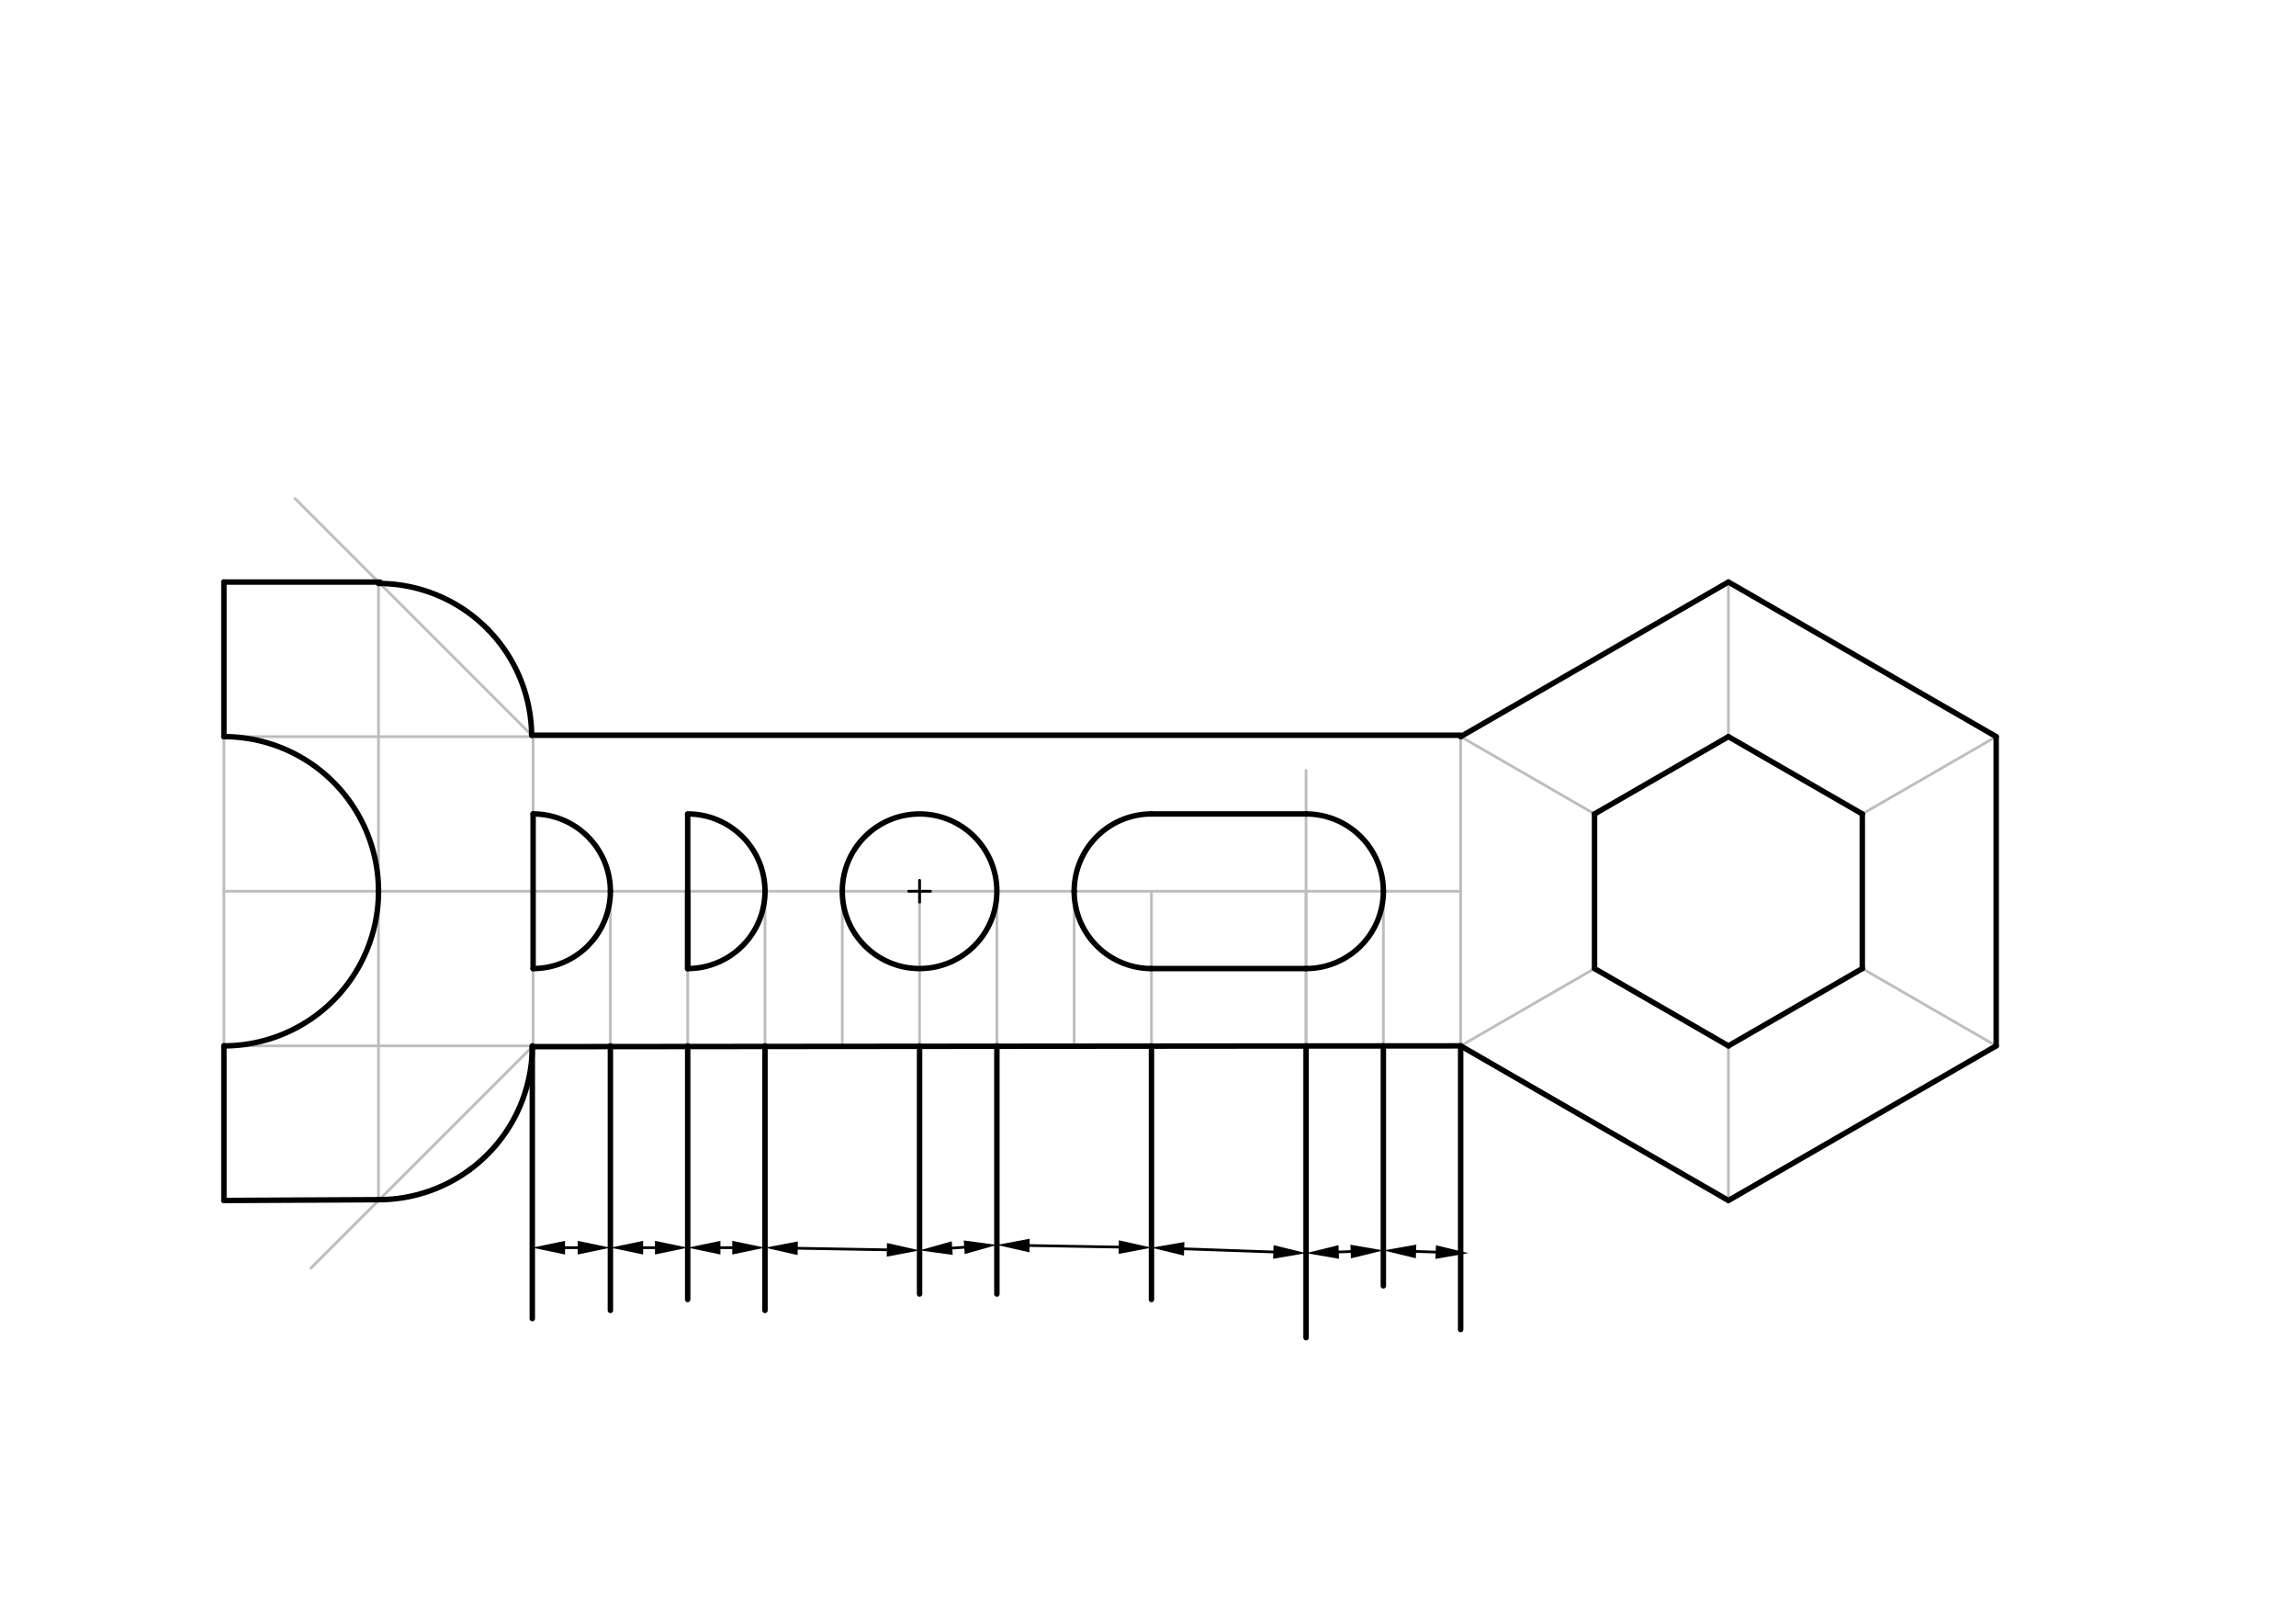 <svg xmlns="http://www.w3.org/2000/svg" class="svg--816" height="100%" preserveAspectRatio="xMidYMid meet" viewBox="0 0 842 595" width="100%"><defs><marker id="marker-arrow" markerHeight="16" markerUnits="userSpaceOnUse" markerWidth="24" orient="auto-start-reverse" refX="24" refY="4" viewBox="0 0 24 8"><path d="M 0 0 L 24 4 L 0 8 z" stroke="inherit"></path></marker></defs><g class="aux-layer--949"><g class="element--733"><line stroke="#BDBDBD" stroke-dasharray="none" stroke-linecap="round" stroke-width="1" x1="195.5" x2="223.846" y1="383.5" y2="383.5"></line></g><g class="element--733"><line stroke="#BDBDBD" stroke-dasharray="none" stroke-linecap="round" stroke-width="1" x1="223.846" x2="252.193" y1="383.5" y2="383.5"></line></g><g class="element--733"><line stroke="#BDBDBD" stroke-dasharray="none" stroke-linecap="round" stroke-width="1" x1="252.193" x2="280.539" y1="383.5" y2="383.5"></line></g><g class="element--733"><line stroke="#BDBDBD" stroke-dasharray="none" stroke-linecap="round" stroke-width="1" x1="280.539" x2="308.886" y1="383.5" y2="383.5"></line></g><g class="element--733"><line stroke="#BDBDBD" stroke-dasharray="none" stroke-linecap="round" stroke-width="1" x1="308.886" x2="365.579" y1="383.5" y2="383.5"></line></g><g class="element--733"><line stroke="#BDBDBD" stroke-dasharray="none" stroke-linecap="round" stroke-width="1" x1="365.579" x2="393.925" y1="383.5" y2="383.5"></line></g><g class="element--733"><line stroke="#BDBDBD" stroke-dasharray="none" stroke-linecap="round" stroke-width="1" x1="393.925" x2="422.272" y1="383.5" y2="383.5"></line></g><g class="element--733"><line stroke="#BDBDBD" stroke-dasharray="none" stroke-linecap="round" stroke-width="1" x1="422.272" x2="478.965" y1="383.5" y2="383.5"></line></g><g class="element--733"><line stroke="#BDBDBD" stroke-dasharray="none" stroke-linecap="round" stroke-width="1" x1="478.965" x2="507.311" y1="383.5" y2="383.5"></line></g><g class="element--733"><line stroke="#BDBDBD" stroke-dasharray="none" stroke-linecap="round" stroke-width="1" x1="507.311" x2="535.657" y1="383.5" y2="383.5"></line></g><g class="element--733"><line stroke="#BDBDBD" stroke-dasharray="none" stroke-linecap="round" stroke-width="1" x1="535.657" x2="535.657" y1="383.5" y2="270.114"></line></g><g class="element--733"><line stroke="#BDBDBD" stroke-dasharray="none" stroke-linecap="round" stroke-width="1" x1="535.657" x2="196.5" y1="326.807" y2="326.807"></line></g><g class="element--733"><line stroke="#BDBDBD" stroke-dasharray="none" stroke-linecap="round" stroke-width="1" x1="223.846" x2="223.846" y1="383.5" y2="326.807"></line></g><g class="element--733"><line stroke="#BDBDBD" stroke-dasharray="none" stroke-linecap="round" stroke-width="1" x1="252.193" x2="252.193" y1="383.5" y2="326.807"></line></g><g class="element--733"><line stroke="#BDBDBD" stroke-dasharray="none" stroke-linecap="round" stroke-width="1" x1="280.539" x2="280.539" y1="383.5" y2="326.807"></line></g><g class="element--733"><line stroke="#BDBDBD" stroke-dasharray="none" stroke-linecap="round" stroke-width="1" x1="365.579" x2="365.579" y1="383.5" y2="326.807"></line></g><g class="element--733"><line stroke="#BDBDBD" stroke-dasharray="none" stroke-linecap="round" stroke-width="1" x1="393.925" x2="393.925" y1="383.5" y2="326.807"></line></g><g class="element--733"><line stroke="#BDBDBD" stroke-dasharray="none" stroke-linecap="round" stroke-width="1" x1="422.272" x2="422.272" y1="383.5" y2="326.807"></line></g><g class="element--733"><line stroke="#BDBDBD" stroke-dasharray="none" stroke-linecap="round" stroke-width="1" x1="478.965" x2="478.965" y1="383.5" y2="326.807"></line></g><g class="element--733"><line stroke="#BDBDBD" stroke-dasharray="none" stroke-linecap="round" stroke-width="1" x1="478.965" x2="478.965" y1="383.5" y2="326.807"></line></g><g class="element--733"><line stroke="#BDBDBD" stroke-dasharray="none" stroke-linecap="round" stroke-width="1" x1="507.311" x2="507.311" y1="383.5" y2="326.807"></line></g><g class="element--733"><line stroke="#BDBDBD" stroke-dasharray="none" stroke-linecap="round" stroke-width="1" x1="308.886" x2="308.886" y1="383.5" y2="326.807"></line></g><g class="element--733"><line stroke="#BDBDBD" stroke-dasharray="none" stroke-linecap="round" stroke-width="1" x1="195.5" x2="195.5" y1="383.5" y2="270.114"></line></g><g class="element--733"><line stroke="#BDBDBD" stroke-dasharray="none" stroke-linecap="round" stroke-width="1" x1="195.5" x2="138.807" y1="270.114" y2="270.114"></line></g><g class="element--733"><line stroke="#BDBDBD" stroke-dasharray="none" stroke-linecap="round" stroke-width="1" x1="138.807" x2="138.807" y1="270.114" y2="383.5"></line></g><g class="element--733"><line stroke="#BDBDBD" stroke-dasharray="none" stroke-linecap="round" stroke-width="1" x1="138.807" x2="195.5" y1="383.5" y2="383.5"></line></g><g class="element--733"><line stroke="#BDBDBD" stroke-dasharray="none" stroke-linecap="round" stroke-width="1" x1="138.807" x2="195.5" y1="326.807" y2="326.807"></line></g><g class="element--733"><path d="M 223.846 326.807 A 28.346 28.346 0 0 0 195.5 298.461" fill="none" stroke="#BDBDBD" stroke-dasharray="none" stroke-linecap="round" stroke-width="1"></path></g><g class="element--733"><path d="M 223.846 326.807 A 28.346 28.346 0 0 1 195.5 355.154" fill="none" stroke="#BDBDBD" stroke-dasharray="none" stroke-linecap="round" stroke-width="1"></path></g><g class="element--733"><path d="M 223.846 326.807 A 28.346 28.346 0 0 1 195.5 355.154" fill="none" stroke="#BDBDBD" stroke-dasharray="none" stroke-linecap="round" stroke-width="1"></path></g><g class="element--733"><path d="M 280.539 326.807 A 28.346 28.346 0 0 1 252.193 355.154" fill="none" stroke="#BDBDBD" stroke-dasharray="none" stroke-linecap="round" stroke-width="1"></path></g><g class="element--733"><line stroke="#BDBDBD" stroke-dasharray="none" stroke-linecap="round" stroke-width="1" x1="337.232" x2="337.232" y1="383.5" y2="326.807"></line></g><g class="element--733"><g class="center--a87"><line x1="333.232" y1="326.807" x2="341.232" y2="326.807" stroke="#BDBDBD" stroke-width="1" stroke-linecap="round"></line><line x1="337.232" y1="322.807" x2="337.232" y2="330.807" stroke="#BDBDBD" stroke-width="1" stroke-linecap="round"></line><circle class="hit--87b" cx="337.232" cy="326.807" r="4" stroke="none" fill="transparent"></circle></g><circle cx="337.232" cy="326.807" fill="none" r="28.346" stroke="#BDBDBD" stroke-dasharray="none" stroke-width="1"></circle></g><g class="element--733"><path d="M 393.925 326.807 A 28.346 28.346 0 0 0 422.272 355.154" fill="none" stroke="#BDBDBD" stroke-dasharray="none" stroke-linecap="round" stroke-width="1"></path></g><g class="element--733"><path d="M 393.925 326.807 A 28.346 28.346 0 0 1 422.272 298.461" fill="none" stroke="#BDBDBD" stroke-dasharray="none" stroke-linecap="round" stroke-width="1"></path></g><g class="element--733"><line stroke="#BDBDBD" stroke-dasharray="none" stroke-linecap="round" stroke-width="1" x1="422.272" x2="478.5" y1="298.461" y2="298.461"></line></g><g class="element--733"><line stroke="#BDBDBD" stroke-dasharray="none" stroke-linecap="round" stroke-width="1" x1="478.965" x2="478.965" y1="326.807" y2="282.5"></line></g><g class="element--733"><line stroke="#BDBDBD" stroke-dasharray="none" stroke-linecap="round" stroke-width="1" x1="422.272" x2="478.965" y1="355.154" y2="355.154"></line></g><g class="element--733"><path d="M 507.311 326.807 A 28.346 28.346 0 0 1 478.965 355.154" fill="none" stroke="#BDBDBD" stroke-dasharray="none" stroke-linecap="round" stroke-width="1"></path></g><g class="element--733"><path d="M 507.311 326.807 A 28.346 28.346 0 0 0 478.965 298.461" fill="none" stroke="#BDBDBD" stroke-dasharray="none" stroke-linecap="round" stroke-width="1"></path></g><g class="element--733"><line stroke="#BDBDBD" stroke-dasharray="none" stroke-linecap="round" stroke-width="1" x1="535.657" x2="633.852" y1="383.5" y2="440.193"></line></g><g class="element--733"><line stroke="#BDBDBD" stroke-dasharray="none" stroke-linecap="round" stroke-width="1" x1="633.852" x2="732.047" y1="440.193" y2="383.5"></line></g><g class="element--733"><line stroke="#BDBDBD" stroke-dasharray="none" stroke-linecap="round" stroke-width="1" x1="732.047" x2="732.047" y1="383.5" y2="270.114"></line></g><g class="element--733"><line stroke="#BDBDBD" stroke-dasharray="none" stroke-linecap="round" stroke-width="1" x1="732.047" x2="732.047" y1="383.5" y2="270.114"></line></g><g class="element--733"><line stroke="#BDBDBD" stroke-dasharray="none" stroke-linecap="round" stroke-width="1" x1="732.047" x2="633.852" y1="270.114" y2="213.421"></line></g><g class="element--733"><line stroke="#BDBDBD" stroke-dasharray="none" stroke-linecap="round" stroke-width="1" x1="535.657" x2="633.852" y1="270.114" y2="213.421"></line></g><g class="element--733"><line stroke="#BDBDBD" stroke-dasharray="none" stroke-linecap="round" stroke-width="1" x1="633.852" x2="633.852" y1="213.421" y2="270.114"></line></g><g class="element--733"><line stroke="#BDBDBD" stroke-dasharray="none" stroke-linecap="round" stroke-width="1" x1="732.047" x2="682.95" y1="270.114" y2="298.461"></line></g><g class="element--733"><line stroke="#BDBDBD" stroke-dasharray="none" stroke-linecap="round" stroke-width="1" x1="732.047" x2="682.95" y1="383.5" y2="355.154"></line></g><g class="element--733"><line stroke="#BDBDBD" stroke-dasharray="none" stroke-linecap="round" stroke-width="1" x1="633.852" x2="633.852" y1="440.193" y2="383.5"></line></g><g class="element--733"><line stroke="#BDBDBD" stroke-dasharray="none" stroke-linecap="round" stroke-width="1" x1="535.657" x2="584.755" y1="383.5" y2="355.154"></line></g><g class="element--733"><line stroke="#BDBDBD" stroke-dasharray="none" stroke-linecap="round" stroke-width="1" x1="535.657" x2="584.755" y1="270.114" y2="298.461"></line></g><g class="element--733"><line stroke="#BDBDBD" stroke-dasharray="none" stroke-linecap="round" stroke-width="1" x1="584.755" x2="633.852" y1="298.461" y2="270.114"></line></g><g class="element--733"><line stroke="#BDBDBD" stroke-dasharray="none" stroke-linecap="round" stroke-width="1" x1="633.852" x2="682.95" y1="270.114" y2="298.461"></line></g><g class="element--733"><line stroke="#BDBDBD" stroke-dasharray="none" stroke-linecap="round" stroke-width="1" x1="682.95" x2="682.95" y1="298.461" y2="355.154"></line></g><g class="element--733"><line stroke="#BDBDBD" stroke-dasharray="none" stroke-linecap="round" stroke-width="1" x1="682.95" x2="682.95" y1="298.461" y2="355.154"></line></g><g class="element--733"><line stroke="#BDBDBD" stroke-dasharray="none" stroke-linecap="round" stroke-width="1" x1="633.852" x2="682.95" y1="383.5" y2="355.154"></line></g><g class="element--733"><line stroke="#BDBDBD" stroke-dasharray="none" stroke-linecap="round" stroke-width="1" x1="584.755" x2="633.852" y1="355.154" y2="383.5"></line></g><g class="element--733"><line stroke="#BDBDBD" stroke-dasharray="none" stroke-linecap="round" stroke-width="1" x1="584.755" x2="584.755" y1="355.154" y2="298.461"></line></g><g class="element--733"><line stroke="#BDBDBD" stroke-dasharray="none" stroke-linecap="round" stroke-width="1" x1="195.5" x2="535.657" y1="270.114" y2="270.114"></line></g><g class="element--733"><line stroke="#BDBDBD" stroke-dasharray="none" stroke-linecap="round" stroke-width="1" x1="138.807" x2="82.114" y1="270.114" y2="270.114"></line></g><g class="element--733"><line stroke="#BDBDBD" stroke-dasharray="none" stroke-linecap="round" stroke-width="1" x1="138.807" x2="82.114" y1="326.807" y2="326.807"></line></g><g class="element--733"><line stroke="#BDBDBD" stroke-dasharray="none" stroke-linecap="round" stroke-width="1" x1="138.807" x2="82.114" y1="383.5" y2="383.5"></line></g><g class="element--733"><line stroke="#BDBDBD" stroke-dasharray="none" stroke-linecap="round" stroke-width="1" x1="82.114" x2="82.114" y1="270.114" y2="383.5"></line></g><g class="element--733"><line stroke="#BDBDBD" stroke-dasharray="none" stroke-linecap="round" stroke-width="1" x1="138.807" x2="138.807" y1="270.114" y2="213.421"></line></g><g class="element--733"><line stroke="#BDBDBD" stroke-dasharray="none" stroke-linecap="round" stroke-width="1" x1="138.807" x2="82.114" y1="213.421" y2="213.421"></line></g><g class="element--733"><line stroke="#BDBDBD" stroke-dasharray="none" stroke-linecap="round" stroke-width="1" x1="82.114" x2="82.114" y1="213.421" y2="270.114"></line></g><g class="element--733"><line stroke="#BDBDBD" stroke-dasharray="none" stroke-linecap="round" stroke-width="1" x1="82.114" x2="82.114" y1="383.5" y2="440.193"></line></g><g class="element--733"><line stroke="#BDBDBD" stroke-dasharray="none" stroke-linecap="round" stroke-width="1" x1="82.114" x2="138.807" y1="440.193" y2="440.193"></line></g><g class="element--733"><line stroke="#BDBDBD" stroke-dasharray="none" stroke-linecap="round" stroke-width="1" x1="138.807" x2="138.807" y1="440.193" y2="383.5"></line></g><g class="element--733"><line stroke="#BDBDBD" stroke-dasharray="none" stroke-linecap="round" stroke-width="1" x1="195.5" x2="114" y1="383.5" y2="465"></line></g><g class="element--733"><path d="M 161.5 435.5 A 56.736 56.736 0 0 0 195.543 383.5" fill="none" stroke="#BDBDBD" stroke-dasharray="none" stroke-linecap="round" stroke-width="1"></path></g><g class="element--733"><path d="M 172.333 429.271 A 56.736 56.736 0 0 1 138.807 440.236" fill="none" stroke="#BDBDBD" stroke-dasharray="none" stroke-linecap="round" stroke-width="1"></path></g><g class="element--733"><line stroke="#BDBDBD" stroke-dasharray="none" stroke-linecap="round" stroke-width="1" x1="195.5" x2="108.193" y1="270.114" y2="182.807"></line></g><g class="element--733"><path d="M 192.461 253.512 A 56.163 56.163 0 0 0 138.807 213.951" fill="none" stroke="#BDBDBD" stroke-dasharray="none" stroke-linecap="round" stroke-width="1"></path></g><g class="element--733"><path d="M 187.661 242.409 A 56.163 56.163 0 0 1 194.971 270.114" fill="none" stroke="#BDBDBD" stroke-dasharray="none" stroke-linecap="round" stroke-width="1"></path></g><g class="element--733"><path d="M 138.807 326.807 A 56.693 56.693 0 0 1 82.114 383.5" fill="none" stroke="#BDBDBD" stroke-dasharray="none" stroke-linecap="round" stroke-width="1"></path></g><g class="element--733"><path d="M 138.807 326.807 A 56.693 56.693 0 0 0 82.114 270.114" fill="none" stroke="#BDBDBD" stroke-dasharray="none" stroke-linecap="round" stroke-width="1"></path></g></g><g class="main-layer--75a"><g class="element--733"><line stroke="#000000" stroke-dasharray="none" stroke-linecap="round" stroke-width="2" x1="82.114" x2="82.114" y1="213.421" y2="270.114"></line></g><g class="element--733"><line stroke="#000000" stroke-dasharray="none" stroke-linecap="round" stroke-width="2" x1="82.114" x2="139.339" y1="213.421" y2="213.421"></line></g><g class="element--733"><path d="M 179.05 230.938 A 56.163 56.163 0 0 0 138.807 213.951" fill="none" stroke="#000000" stroke-dasharray="none" stroke-linecap="round" stroke-width="2"></path></g><g class="element--733"><path d="M 179.05 230.938 A 56.163 56.163 0 0 1 194.968 269.582" fill="none" stroke="#000000" stroke-dasharray="none" stroke-linecap="round" stroke-width="2"></path></g><g class="element--733"><path d="M 172.135 429.002 A 56.402 56.402 0 0 0 195.209 383.5" fill="none" stroke="#000000" stroke-dasharray="none" stroke-linecap="round" stroke-width="2"></path></g><g class="element--733"><path d="M 172.135 429.002 A 56.402 56.402 0 0 1 138.807 439.902" fill="none" stroke="#000000" stroke-dasharray="none" stroke-linecap="round" stroke-width="2"></path></g><g class="element--733"><line stroke="#000000" stroke-dasharray="none" stroke-linecap="round" stroke-width="2" x1="82.114" x2="139.099" y1="440.193" y2="439.901"></line></g><g class="element--733"><line stroke="#000000" stroke-dasharray="none" stroke-linecap="round" stroke-width="2" x1="82.114" x2="82.114" y1="440.193" y2="383.5"></line></g><g class="element--733"><path d="M 138.807 326.807 A 56.693 56.693 0 0 1 82.114 383.5" fill="none" stroke="#000000" stroke-dasharray="none" stroke-linecap="round" stroke-width="2"></path></g><g class="element--733"><path d="M 138.807 326.807 A 56.693 56.693 0 0 0 82.114 270.114" fill="none" stroke="#000000" stroke-dasharray="none" stroke-linecap="round" stroke-width="2"></path></g><g class="element--733"><line stroke="#000000" stroke-dasharray="none" stroke-linecap="round" stroke-width="2" x1="194.968" x2="535.657" y1="269.582" y2="269.582"></line></g><g class="element--733"><line stroke="#000000" stroke-dasharray="none" stroke-linecap="round" stroke-width="2" x1="535.657" x2="633.852" y1="270.114" y2="213.421"></line></g><g class="element--733"><line stroke="#000000" stroke-dasharray="none" stroke-linecap="round" stroke-width="2" x1="633.852" x2="732.047" y1="213.421" y2="270.114"></line></g><g class="element--733"><line stroke="#000000" stroke-dasharray="none" stroke-linecap="round" stroke-width="2" x1="732.047" x2="732.047" y1="270.114" y2="383.5"></line></g><g class="element--733"><line stroke="#000000" stroke-dasharray="none" stroke-linecap="round" stroke-width="2" x1="732.047" x2="633.852" y1="383.5" y2="440.193"></line></g><g class="element--733"><line stroke="#000000" stroke-dasharray="none" stroke-linecap="round" stroke-width="2" x1="633.852" x2="535.657" y1="440.193" y2="383.5"></line></g><g class="element--733"><line stroke="#000000" stroke-dasharray="none" stroke-linecap="round" stroke-width="2" x1="633.852" x2="682.95" y1="270.114" y2="298.461"></line></g><g class="element--733"><line stroke="#000000" stroke-dasharray="none" stroke-linecap="round" stroke-width="2" x1="682.95" x2="682.95" y1="298.461" y2="355.154"></line></g><g class="element--733"><line stroke="#000000" stroke-dasharray="none" stroke-linecap="round" stroke-width="2" x1="682.95" x2="633.852" y1="355.154" y2="383.5"></line></g><g class="element--733"><line stroke="#000000" stroke-dasharray="none" stroke-linecap="round" stroke-width="2" x1="633.852" x2="584.755" y1="383.5" y2="355.154"></line></g><g class="element--733"><line stroke="#000000" stroke-dasharray="none" stroke-linecap="round" stroke-width="2" x1="584.755" x2="584.755" y1="355.154" y2="298.461"></line></g><g class="element--733"><line stroke="#000000" stroke-dasharray="none" stroke-linecap="round" stroke-width="2" x1="584.755" x2="633.852" y1="298.461" y2="270.114"></line></g><g class="element--733"><line stroke="#000000" stroke-dasharray="none" stroke-linecap="round" stroke-width="2" x1="195.208" x2="535.657" y1="383.792" y2="383.5"></line></g><g class="element--733"><line stroke="#000000" stroke-dasharray="none" stroke-linecap="round" stroke-width="2" x1="195.5" x2="195.5" y1="298.461" y2="355.154"></line></g><g class="element--733"><line stroke="#000000" stroke-dasharray="none" stroke-linecap="round" stroke-width="2" x1="422.272" x2="478.965" y1="298.461" y2="298.461"></line></g><g class="element--733"><line stroke="#000000" stroke-dasharray="none" stroke-linecap="round" stroke-width="2" x1="422.272" x2="478.965" y1="355.154" y2="355.154"></line></g><g class="element--733"><path d="M 223.846 326.807 A 28.346 28.346 0 0 1 195.5 355.154" fill="none" stroke="#000000" stroke-dasharray="none" stroke-linecap="round" stroke-width="2"></path></g><g class="element--733"><path d="M 223.846 326.807 A 28.346 28.346 0 0 0 195.5 298.461" fill="none" stroke="#000000" stroke-dasharray="none" stroke-linecap="round" stroke-width="2"></path></g><g class="element--733"><line stroke="#000000" stroke-dasharray="none" stroke-linecap="round" stroke-width="2" x1="252.193" x2="252.193" y1="326.807" y2="355.154"></line></g><g class="element--733"><line stroke="#000000" stroke-dasharray="none" stroke-linecap="round" stroke-width="2" x1="252.193" x2="252.193" y1="355.154" y2="298.611"></line></g><g class="element--733"><path d="M 280.539 326.807 A 28.346 28.346 0 0 1 252.193 355.154" fill="none" stroke="#000000" stroke-dasharray="none" stroke-linecap="round" stroke-width="2"></path></g><g class="element--733"><path d="M 280.539 326.807 A 28.346 28.346 0 0 0 252.193 298.461" fill="none" stroke="#000000" stroke-dasharray="none" stroke-linecap="round" stroke-width="2"></path></g><g class="element--733"><g class="center--a87"><line x1="333.232" y1="326.807" x2="341.232" y2="326.807" stroke="#000000" stroke-width="1" stroke-linecap="round"></line><line x1="337.232" y1="322.807" x2="337.232" y2="330.807" stroke="#000000" stroke-width="1" stroke-linecap="round"></line><circle class="hit--87b" cx="337.232" cy="326.807" r="4" stroke="none" fill="transparent"></circle></g><circle cx="337.232" cy="326.807" fill="none" r="28.346" stroke="#000000" stroke-dasharray="none" stroke-width="2"></circle></g><g class="element--733"><path d="M 393.925 326.79 A 28.346 28.346 0 0 0 422.272 355.154" fill="none" stroke="#000000" stroke-dasharray="none" stroke-linecap="round" stroke-width="2"></path></g><g class="element--733"><path d="M 393.925 326.831 A 28.346 28.346 0 0 1 422.272 298.461" fill="none" stroke="#000000" stroke-dasharray="none" stroke-linecap="round" stroke-width="2"></path></g><g class="element--733"><path d="M 507.311 326.807 A 28.346 28.346 0 0 1 478.965 355.154" fill="none" stroke="#000000" stroke-dasharray="none" stroke-linecap="round" stroke-width="2"></path></g><g class="element--733"><path d="M 507.311 326.807 A 28.346 28.346 0 0 0 478.965 298.461" fill="none" stroke="#000000" stroke-dasharray="none" stroke-linecap="round" stroke-width="2"></path></g><g class="element--733"><line stroke="#000000" stroke-dasharray="none" stroke-linecap="round" stroke-width="2" x1="195.208" x2="195.208" y1="383.792" y2="483.5"></line></g><g class="element--733"><line stroke="#000000" stroke-dasharray="none" stroke-linecap="round" stroke-width="2" x1="223.846" x2="223.846" y1="383.5" y2="480.5"></line></g><g class="element--733"><line stroke="#000000" stroke-dasharray="none" stroke-linecap="round" stroke-width="2" x1="252.193" x2="252.193" y1="383.5" y2="476.5"></line></g><g class="element--733"><line stroke="#000000" stroke-dasharray="none" stroke-linecap="round" stroke-width="2" x1="280.539" x2="280.539" y1="383.5" y2="480.5"></line></g><g class="element--733"><line stroke="#000000" stroke-dasharray="none" stroke-linecap="round" stroke-width="2" x1="337.232" x2="337.232" y1="383.5" y2="474.5"></line></g><g class="element--733"><line stroke="#000000" stroke-dasharray="none" stroke-linecap="round" stroke-width="2" x1="365.579" x2="365.579" y1="383.5" y2="474.5"></line></g><g class="element--733"><line stroke="#000000" stroke-dasharray="none" stroke-linecap="round" stroke-width="2" x1="422.272" x2="422.272" y1="383.5" y2="476.5"></line></g><g class="element--733"><line stroke="#000000" stroke-dasharray="none" stroke-linecap="round" stroke-width="2" x1="478.965" x2="478.965" y1="383.5" y2="490.5"></line></g><g class="element--733"><line stroke="#000000" stroke-dasharray="none" stroke-linecap="round" stroke-width="2" x1="507.311" x2="507.311" y1="383.5" y2="471.5"></line></g><g class="element--733"><line stroke="#000000" stroke-dasharray="none" stroke-linecap="round" stroke-width="2" x1="535.657" x2="535.657" y1="383.5" y2="487.5"></line></g><g class="element--733"><line stroke="#000000" stroke-dasharray="none" stroke-linecap="round" stroke-width="1" x1="207.208" x2="211.846" y1="457.5" y2="457.5"></line><path d="M195.208,457.5 l12,2.5 l0,-5 z" fill="#000000" stroke="#000000" stroke-width="0" transform="rotate(0, 195.208, 457.5)"></path><path d="M223.846,457.5 l12,2.5 l0,-5 z" fill="#000000" stroke="#000000" stroke-width="0" transform="rotate(180, 223.846, 457.5)"></path></g><g class="element--733"><line stroke="#000000" stroke-dasharray="none" stroke-linecap="round" stroke-width="1" x1="235.846" x2="240.193" y1="457.5" y2="457.5"></line><path d="M223.846,457.5 l12,2.5 l0,-5 z" fill="#000000" stroke="#000000" stroke-width="0" transform="rotate(0, 223.846, 457.5)"></path><path d="M252.193,457.5 l12,2.5 l0,-5 z" fill="#000000" stroke="#000000" stroke-width="0" transform="rotate(180, 252.193, 457.5)"></path></g><g class="element--733"><line stroke="#000000" stroke-dasharray="none" stroke-linecap="round" stroke-width="1" x1="264.193" x2="268.539" y1="457.5" y2="457.5"></line><path d="M252.193,457.5 l12,2.5 l0,-5 z" fill="#000000" stroke="#000000" stroke-width="0" transform="rotate(0, 252.193, 457.5)"></path><path d="M280.539,457.5 l12,2.5 l0,-5 z" fill="#000000" stroke="#000000" stroke-width="0" transform="rotate(180, 280.539, 457.5)"></path></g><g class="element--733"><line stroke="#000000" stroke-dasharray="none" stroke-linecap="round" stroke-width="1" x1="292.538" x2="325.235" y1="457.712" y2="458.288"></line><path d="M280.539,457.5 l12,2.5 l0,-5 z" fill="#000000" stroke="#000000" stroke-width="0" transform="rotate(1.011, 280.539, 457.5)"></path><path d="M337.233,458.5 l12,2.5 l0,-5 z" fill="#000000" stroke="#000000" stroke-width="0" transform="rotate(181.011, 337.233, 458.5)"></path></g><g class="element--733"><line stroke="#000000" stroke-dasharray="none" stroke-linecap="round" stroke-width="1" x1="349.203" x2="353.613" y1="457.655" y2="457.344"></line><path d="M337.232,458.5 l12,2.5 l0,-5 z" fill="#000000" stroke="#000000" stroke-width="0" transform="rotate(355.964, 337.232, 458.5)"></path><path d="M365.583,456.5 l12,2.5 l0,-5 z" fill="#000000" stroke="#000000" stroke-width="0" transform="rotate(175.964, 365.583, 456.5)"></path></g><g class="element--733"><line stroke="#000000" stroke-dasharray="none" stroke-linecap="round" stroke-width="1" x1="377.577" x2="410.273" y1="456.712" y2="457.288"></line><path d="M365.579,456.5 l12,2.5 l0,-5 z" fill="#000000" stroke="#000000" stroke-width="0" transform="rotate(1.011, 365.579, 456.5)"></path><path d="M422.271,457.5 l12,2.5 l0,-5 z" fill="#000000" stroke="#000000" stroke-width="0" transform="rotate(181.011, 422.271, 457.5)"></path></g><g class="element--733"><line stroke="#000000" stroke-dasharray="none" stroke-linecap="round" stroke-width="1" x1="434.264" x2="466.973" y1="457.923" y2="459.077"></line><path d="M422.271,457.5 l12,2.5 l0,-5 z" fill="#000000" stroke="#000000" stroke-width="0" transform="rotate(2.02, 422.271, 457.5)"></path><path d="M478.965,459.5 l12,2.5 l0,-5 z" fill="#000000" stroke="#000000" stroke-width="0" transform="rotate(182.02, 478.965, 459.5)"></path></g><g class="element--733"><line stroke="#000000" stroke-dasharray="none" stroke-linecap="round" stroke-width="1" x1="490.957" x2="495.319" y1="459.077" y2="458.923"></line><path d="M478.965,459.5 l12,2.5 l0,-5 z" fill="#000000" stroke="#000000" stroke-width="0" transform="rotate(357.98, 478.965, 459.5)"></path><path d="M507.311,458.5 l12,2.5 l0,-5 z" fill="#000000" stroke="#000000" stroke-width="0" transform="rotate(177.98, 507.311, 458.5)"></path></g><g class="element--733"><line stroke="#000000" stroke-dasharray="none" stroke-linecap="round" stroke-width="1" x1="519.305" x2="526.506" y1="458.885" y2="459.115"></line><path d="M507.311,458.5 l12,2.5 l0,-5 z" fill="#000000" stroke="#000000" stroke-width="0" transform="rotate(1.836, 507.311, 458.5)"></path><path d="M538.5,459.5 l12,2.5 l0,-5 z" fill="#000000" stroke="#000000" stroke-width="0" transform="rotate(181.836, 538.5, 459.5)"></path></g></g><g class="snaps-layer--ac6"></g><g class="temp-layer--52d"></g></svg>